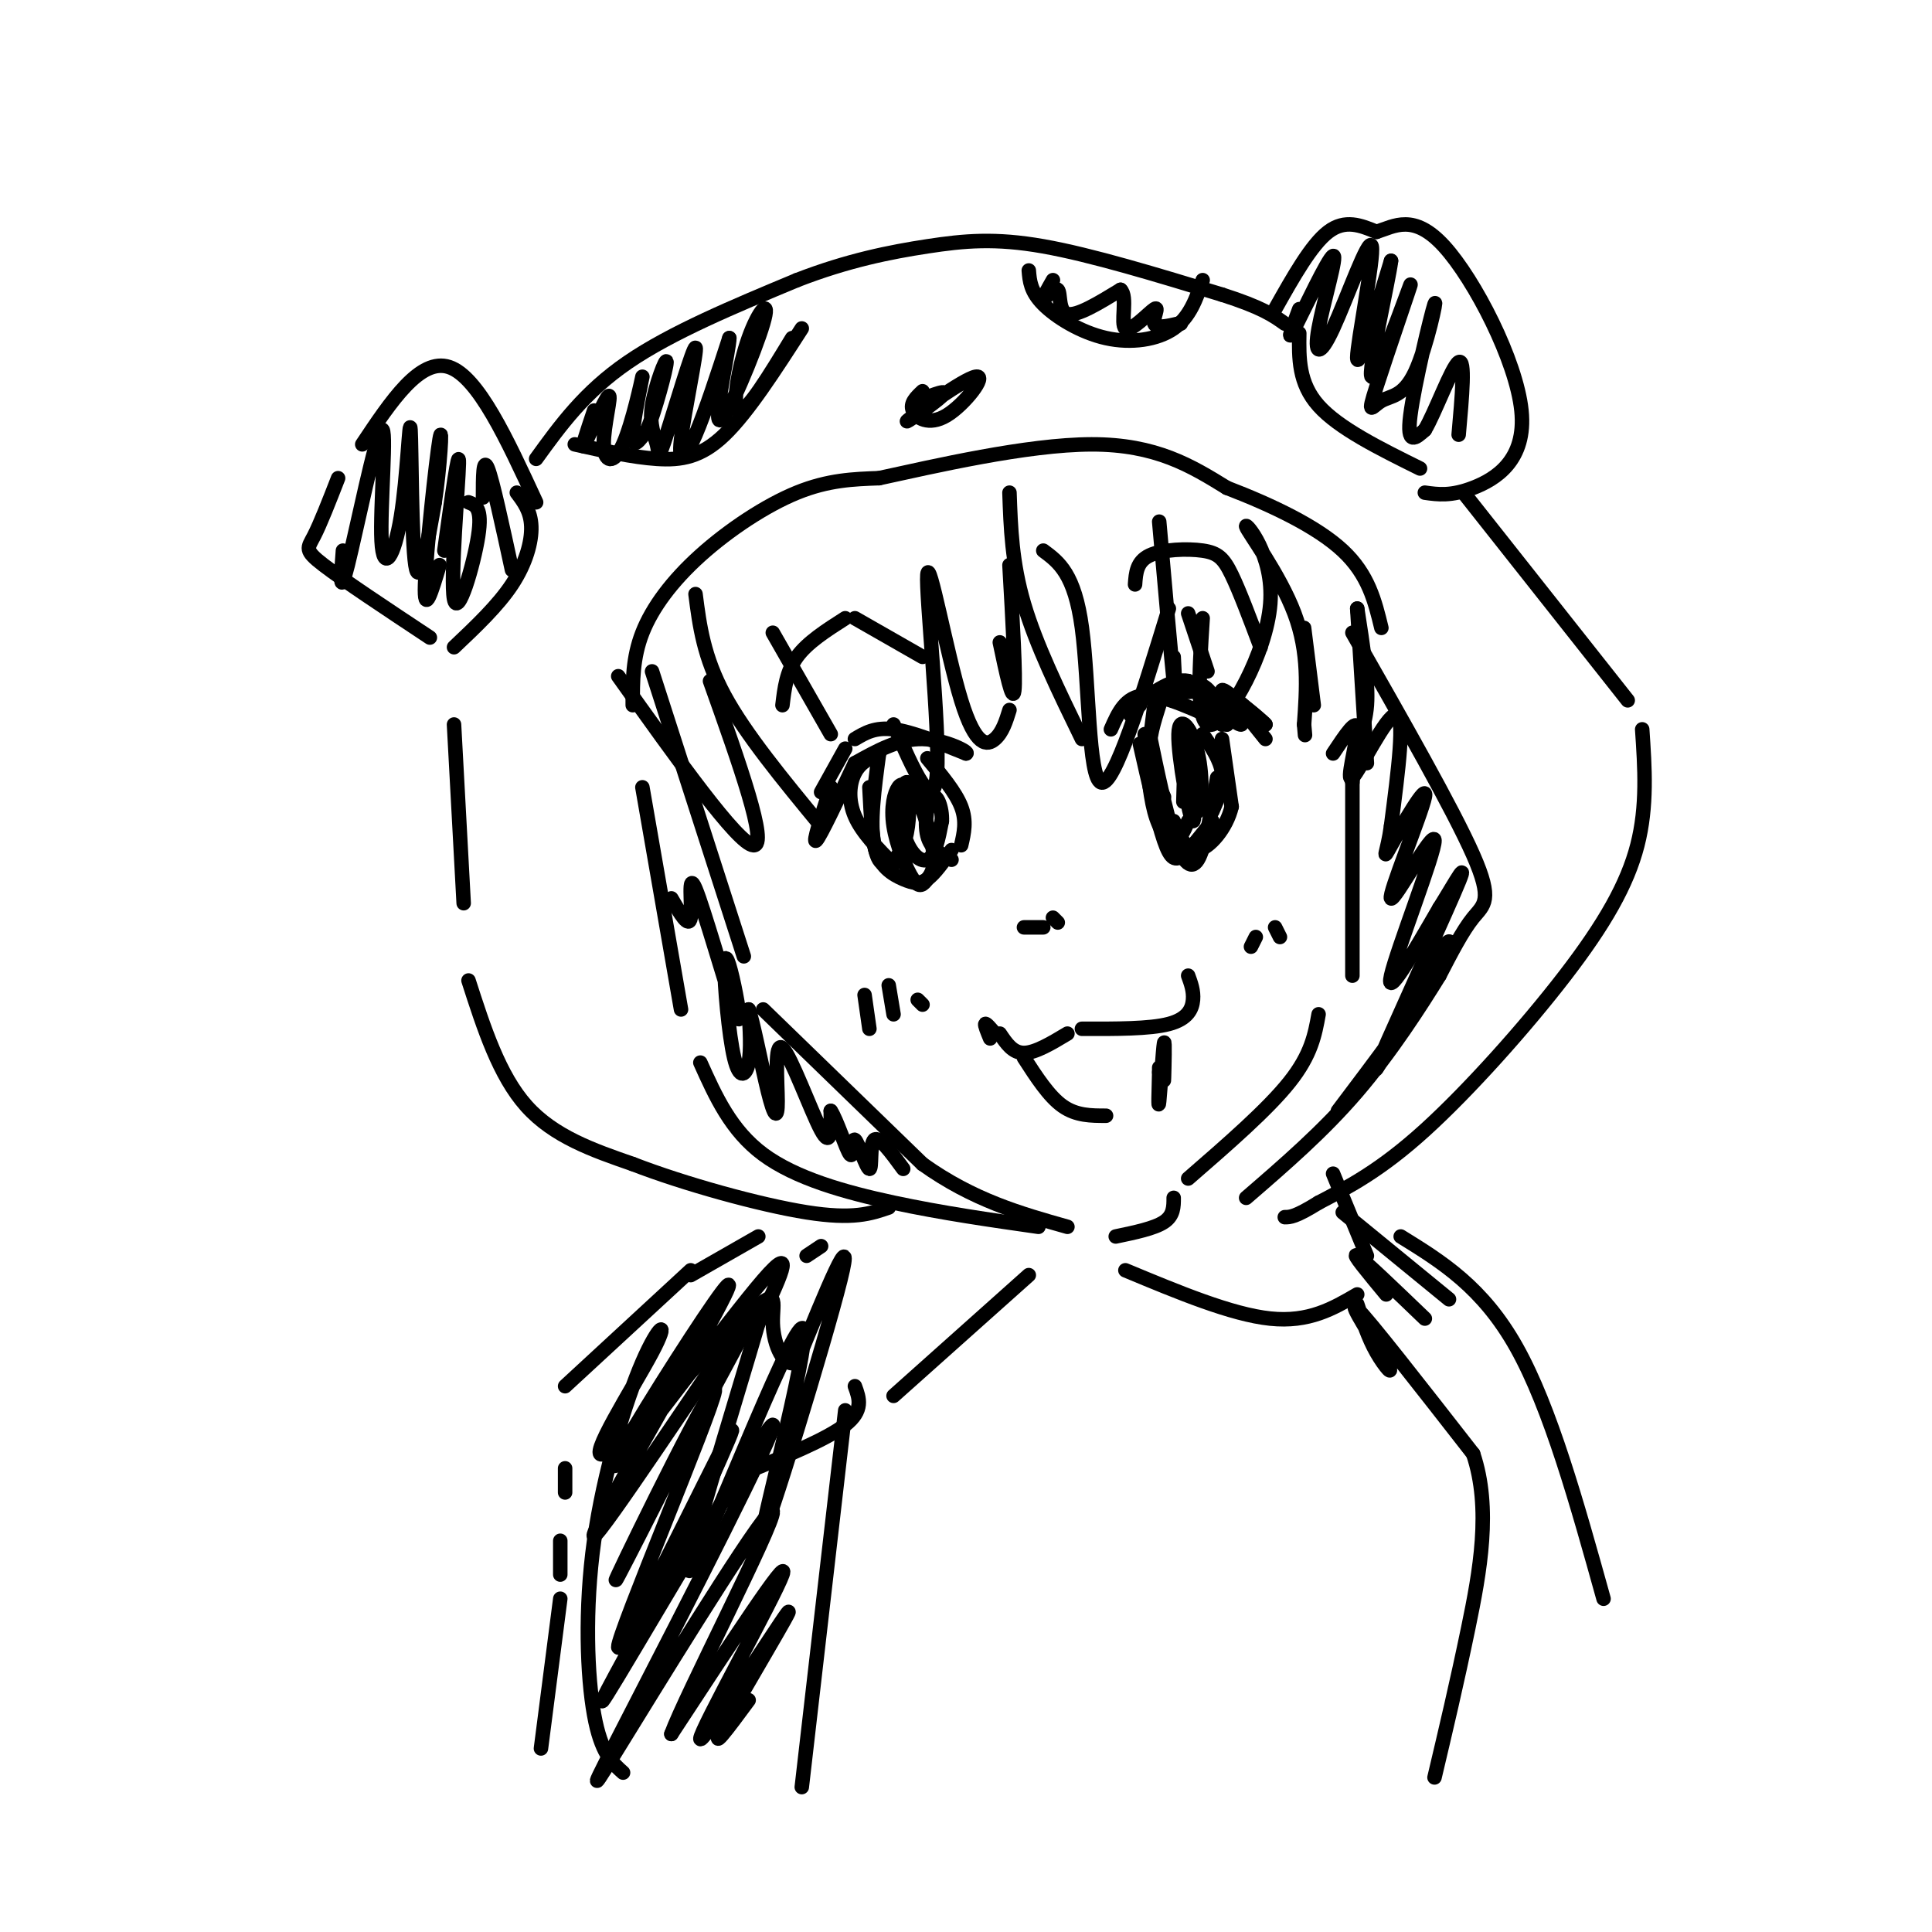 <svg viewBox='0 0 400 400' version='1.1' xmlns='http://www.w3.org/2000/svg' xmlns:xlink='http://www.w3.org/1999/xlink'><g fill='none' stroke='#000000' stroke-width='3' stroke-linecap='round' stroke-linejoin='round'><path d='M135,139c0.000,0.000 19.000,59.000 19,59'/><path d='M158,209c0.000,0.000 33.000,32.000 33,32'/><path d='M191,241c10.500,7.500 20.250,10.250 30,13'/><path d='M231,256c4.000,-0.833 8.000,-1.667 10,-3c2.000,-1.333 2.000,-3.167 2,-5'/><path d='M246,244c8.250,-7.167 16.500,-14.333 21,-20c4.500,-5.667 5.250,-9.833 6,-14'/><path d='M280,202c0.000,0.000 0.000,-40.000 0,-40'/><path d='M280,162c0.756,-8.889 2.644,-11.111 3,-16c0.356,-4.889 -0.822,-12.444 -2,-20'/><path d='M281,126c0.000,0.000 2.000,32.000 2,32'/><path d='M207,214c1.333,2.000 2.667,4.000 5,4c2.333,0.000 5.667,-2.000 9,-4'/><path d='M224,213c7.022,0.022 14.044,0.044 18,-1c3.956,-1.044 4.844,-3.156 5,-5c0.156,-1.844 -0.422,-3.422 -1,-5'/><path d='M212,192c0.000,0.000 4.000,0.000 4,0'/><path d='M218,190c0.000,0.000 1.000,1.000 1,1'/><path d='M170,164c0.000,0.000 5.000,-9.000 5,-9'/><path d='M177,153c2.083,-1.250 4.167,-2.500 8,-2c3.833,0.500 9.417,2.750 15,5'/><path d='M200,156c0.956,-0.111 -4.156,-2.889 -9,-3c-4.844,-0.111 -9.422,2.444 -14,5'/><path d='M177,158c-3.583,7.583 -7.167,15.167 -8,16c-0.833,0.833 1.083,-5.083 3,-11'/><path d='M172,163c0.167,-0.333 -0.917,4.333 -2,9'/><path d='M182,156c-1.933,0.911 -3.867,1.822 -5,4c-1.133,2.178 -1.467,5.622 0,9c1.467,3.378 4.733,6.689 8,10'/><path d='M182,156c-0.982,7.274 -1.964,14.548 -1,19c0.964,4.452 3.875,6.083 6,7c2.125,0.917 3.464,1.119 5,0c1.536,-1.119 3.268,-3.560 5,-6'/><path d='M192,157c2.917,3.500 5.833,7.000 7,10c1.167,3.000 0.583,5.500 0,8'/><path d='M238,143c0.000,0.000 -1.000,1.000 -1,1'/><path d='M234,148c0.000,0.000 2.000,-2.000 2,-2'/><path d='M230,151c1.500,-3.417 3.000,-6.833 7,-7c4.000,-0.167 10.500,2.917 17,6'/><path d='M254,150c1.207,-0.641 -4.274,-5.244 -4,-5c0.274,0.244 6.305,5.335 7,5c0.695,-0.335 -3.944,-6.096 -4,-7c-0.056,-0.904 4.472,3.048 9,7'/><path d='M262,150c0.067,-0.111 -4.267,-3.889 -5,-4c-0.733,-0.111 2.133,3.444 5,7'/><path d='M239,146c0.000,0.000 -1.000,8.000 -1,8'/><path d='M240,146c-1.083,3.417 -2.167,6.833 -2,10c0.167,3.167 1.583,6.083 3,9'/><path d='M238,152c1.644,7.933 3.289,15.867 5,21c1.711,5.133 3.489,7.467 5,5c1.511,-2.467 2.756,-9.733 4,-17'/><path d='M249,152c1.833,2.667 3.667,5.333 4,8c0.333,2.667 -0.833,5.333 -2,8'/><path d='M253,150c0.000,0.000 -7.000,-9.000 -7,-9'/><path d='M246,141c-3.000,-0.667 -7.000,2.167 -11,5'/><path d='M249,143c-3.111,0.289 -6.222,0.578 -6,0c0.222,-0.578 3.778,-2.022 6,-1c2.222,1.022 3.111,4.511 4,8'/><path d='M253,153c0.000,0.000 2.000,14.000 2,14'/><path d='M255,167c-1.022,4.444 -4.578,8.556 -7,9c-2.422,0.444 -3.711,-2.778 -5,-6'/><path d='M237,152c0.467,6.000 0.933,12.000 2,16c1.067,4.000 2.733,6.000 4,6c1.267,0.000 2.133,-2.000 3,-4'/><path d='M236,154c1.800,7.956 3.600,15.911 5,20c1.400,4.089 2.400,4.311 4,3c1.600,-1.311 3.800,-4.156 6,-7'/><path d='M207,133c1.333,6.333 2.667,12.667 3,10c0.333,-2.667 -0.333,-14.333 -1,-26'/><path d='M209,102c0.250,7.250 0.500,14.500 3,23c2.500,8.500 7.250,18.250 12,28'/><path d='M216,114c3.244,2.400 6.489,4.800 8,16c1.511,11.200 1.289,31.200 4,32c2.711,0.800 8.356,-17.600 14,-36'/><path d='M240,108c1.250,14.167 2.500,28.333 3,33c0.500,4.667 0.250,-0.167 0,-5'/><path d='M246,127c0.000,0.000 4.000,12.000 4,12'/><path d='M249,128c-0.742,11.537 -1.483,23.075 2,22c3.483,-1.075 11.191,-14.762 12,-25c0.809,-10.238 -5.282,-17.026 -5,-16c0.282,1.026 6.938,9.864 10,18c3.062,8.136 2.531,15.568 2,23'/><path d='M270,150c0.333,3.833 0.167,1.917 0,0'/><path d='M270,130c0.000,0.000 2.000,16.000 2,16'/><path d='M128,140c12.417,17.417 24.833,34.833 28,35c3.167,0.167 -2.917,-16.917 -9,-34'/><path d='M144,123c0.833,6.500 1.667,13.000 6,21c4.333,8.000 12.167,17.500 20,27'/><path d='M160,131c0.000,0.000 12.000,21.000 12,21'/><path d='M133,163c0.000,0.000 8.000,46.000 8,46'/><path d='M145,220c3.156,7.022 6.311,14.044 13,19c6.689,4.956 16.911,7.844 27,10c10.089,2.156 20.044,3.578 30,5'/><path d='M280,131c10.400,18.244 20.800,36.489 25,46c4.200,9.511 2.200,10.289 0,13c-2.200,2.711 -4.600,7.356 -7,12'/><path d='M298,202c-3.844,6.222 -9.956,15.778 -17,24c-7.044,8.222 -15.022,15.111 -23,22'/><path d='M89,132c-8.956,-5.933 -17.911,-11.867 -22,-15c-4.089,-3.133 -3.311,-3.467 -2,-6c1.311,-2.533 3.156,-7.267 5,-12'/><path d='M75,92c6.000,-9.000 12.000,-18.000 18,-16c6.000,2.000 12.000,15.000 18,28'/><path d='M111,95c5.000,-6.917 10.000,-13.833 19,-20c9.000,-6.167 22.000,-11.583 35,-17'/><path d='M165,58c10.536,-4.095 19.375,-5.833 27,-7c7.625,-1.167 14.036,-1.762 24,0c9.964,1.762 23.482,5.881 37,10'/><path d='M253,61c8.333,2.667 10.667,4.333 13,6'/><path d='M264,64c3.750,-6.667 7.500,-13.333 11,-16c3.500,-2.667 6.750,-1.333 10,0'/><path d='M285,48c3.620,-1.129 7.671,-3.952 14,3c6.329,6.952 14.935,23.679 16,34c1.065,10.321 -5.410,14.234 -10,16c-4.590,1.766 -7.295,1.383 -10,1'/><path d='M119,92c5.978,1.333 11.956,2.667 17,3c5.044,0.333 9.156,-0.333 14,-5c4.844,-4.667 10.422,-13.333 16,-22'/><path d='M213,56c0.179,2.167 0.357,4.333 3,7c2.643,2.667 7.750,5.833 13,7c5.250,1.167 10.643,0.333 14,-2c3.357,-2.333 4.679,-6.167 6,-10'/><path d='M191,81c-1.325,1.250 -2.650,2.501 -2,4c0.650,1.499 3.276,3.247 7,1c3.724,-2.247 8.544,-8.489 6,-8c-2.544,0.489 -12.454,7.709 -14,9c-1.546,1.291 5.273,-3.345 7,-5c1.727,-1.655 -1.636,-0.327 -5,1'/><path d='M131,146c-0.018,-4.899 -0.036,-9.798 2,-15c2.036,-5.202 6.125,-10.708 12,-16c5.875,-5.292 13.536,-10.369 20,-13c6.464,-2.631 11.732,-2.815 17,-3'/><path d='M182,99c11.178,-2.422 30.622,-6.978 44,-7c13.378,-0.022 20.689,4.489 28,9'/><path d='M254,101c9.333,3.578 18.667,8.022 24,13c5.333,4.978 6.667,10.489 8,16'/><path d='M205,215c-0.583,-1.417 -1.167,-2.833 -1,-3c0.167,-0.167 1.083,0.917 2,2'/><path d='M94,150c0.000,0.000 2.000,37.000 2,37'/><path d='M97,203c3.167,9.833 6.333,19.667 12,26c5.667,6.333 13.833,9.167 22,12'/><path d='M131,241c10.667,4.133 26.333,8.467 36,10c9.667,1.533 13.333,0.267 17,-1'/><path d='M303,102c0.000,0.000 34.000,43.000 34,43'/><path d='M340,151c0.542,7.952 1.083,15.905 -1,24c-2.083,8.095 -6.792,16.333 -15,27c-8.208,10.667 -19.917,23.762 -29,32c-9.083,8.238 -15.542,11.619 -22,15'/><path d='M273,249c-4.833,3.000 -5.917,3.000 -7,3'/><path d='M212,219c2.583,4.000 5.167,8.000 8,10c2.833,2.000 5.917,2.000 9,2'/><path d='M241,220c-0.030,2.452 -0.060,4.905 0,3c0.060,-1.905 0.208,-8.167 0,-7c-0.208,1.167 -0.774,9.762 -1,12c-0.226,2.238 -0.113,-1.881 0,-6'/><path d='M240,222c0.000,-1.167 0.000,-1.083 0,-1'/><path d='M123,85c-1.464,4.357 -2.928,8.714 -2,7c0.928,-1.714 4.250,-9.499 5,-10c0.750,-0.501 -1.070,6.283 -1,10c0.070,3.717 2.029,4.367 4,0c1.971,-4.367 3.954,-13.753 4,-14c0.046,-0.247 -1.844,8.644 -2,12c-0.156,3.356 1.422,1.178 3,-1'/><path d='M134,89c1.568,-3.760 3.987,-12.659 4,-14c0.013,-1.341 -2.381,4.877 -3,9c-0.619,4.123 0.537,6.151 1,8c0.463,1.849 0.232,3.517 2,-2c1.768,-5.517 5.536,-18.221 6,-18c0.464,0.221 -2.375,13.367 -3,19c-0.625,5.633 0.964,3.752 3,-1c2.036,-4.752 4.518,-12.376 7,-20'/><path d='M151,70c0.053,1.942 -3.315,16.797 -2,17c1.315,0.203 7.311,-14.244 9,-20c1.689,-5.756 -0.930,-2.819 -3,3c-2.070,5.819 -3.591,14.520 -2,15c1.591,0.480 6.296,-7.260 11,-15'/><path d='M218,58c-1.190,2.095 -2.381,4.190 -2,4c0.381,-0.190 2.333,-2.667 3,-2c0.667,0.667 0.048,4.476 2,5c1.952,0.524 6.476,-2.238 11,-5'/><path d='M232,60c1.549,1.329 -0.080,7.150 1,8c1.080,0.850 4.868,-3.271 6,-4c1.132,-0.729 -0.391,1.935 0,3c0.391,1.065 2.695,0.533 5,0'/><path d='M244,67c0.833,0.000 0.417,0.000 0,0'/><path d='M269,69c-0.083,5.167 -0.167,10.333 4,15c4.167,4.667 12.583,8.833 21,13'/><path d='M269,64c-1.424,3.792 -2.848,7.584 -1,4c1.848,-3.584 6.969,-14.544 8,-15c1.031,-0.456 -2.028,9.593 -3,15c-0.972,5.407 0.141,6.171 3,0c2.859,-6.171 7.462,-19.277 8,-17c0.538,2.277 -2.989,19.936 -3,23c-0.011,3.064 3.495,-8.468 7,-20'/><path d='M288,54c-0.420,3.823 -4.971,23.379 -4,24c0.971,0.621 7.464,-17.695 8,-19c0.536,-1.305 -4.886,14.399 -7,21c-2.114,6.601 -0.920,4.097 1,3c1.920,-1.097 4.566,-0.789 7,-6c2.434,-5.211 4.655,-15.941 4,-14c-0.655,1.941 -4.187,16.555 -5,23c-0.813,6.445 1.094,4.723 3,3'/><path d='M295,89c2.022,-3.311 5.578,-13.089 7,-14c1.422,-0.911 0.711,7.044 0,15'/><path d='M94,134c4.556,-4.311 9.111,-8.622 12,-13c2.889,-4.378 4.111,-8.822 4,-12c-0.111,-3.178 -1.556,-5.089 -3,-7'/><path d='M71,114c-0.398,5.121 -0.797,10.242 1,3c1.797,-7.242 5.789,-26.846 7,-28c1.211,-1.154 -0.358,16.141 0,23c0.358,6.859 2.642,3.282 4,-5c1.358,-8.282 1.789,-21.268 2,-18c0.211,3.268 0.203,22.791 1,28c0.797,5.209 2.398,-3.895 4,-13'/><path d='M90,104c1.060,-6.786 1.708,-17.250 1,-13c-0.708,4.250 -2.774,23.214 -3,30c-0.226,6.786 1.387,1.393 3,-4'/><path d='M92,114c1.542,-11.119 3.083,-22.238 3,-18c-0.083,4.238 -1.792,23.833 -1,28c0.792,4.167 4.083,-7.095 5,-13c0.917,-5.905 -0.542,-6.452 -2,-7'/><path d='M100,103c0.000,-4.250 0.000,-8.500 1,-6c1.000,2.500 3.000,11.750 5,21'/><path d='M180,163c0.322,6.403 0.643,12.807 2,15c1.357,2.193 3.749,0.176 5,-3c1.251,-3.176 1.360,-7.511 1,-10c-0.360,-2.489 -1.188,-3.133 -2,-2c-0.812,1.133 -1.607,4.044 -1,8c0.607,3.956 2.617,8.958 4,11c1.383,2.042 2.138,1.125 3,0c0.862,-1.125 1.830,-2.456 1,-7c-0.830,-4.544 -3.460,-12.300 -5,-13c-1.540,-0.700 -1.992,5.658 -1,10c0.992,4.342 3.426,6.669 5,6c1.574,-0.669 2.287,-4.335 3,-8'/><path d='M195,170c0.131,-2.786 -1.042,-5.750 -2,-5c-0.958,0.750 -1.702,5.214 -1,8c0.702,2.786 2.851,3.893 5,5'/><path d='M245,159c1.121,4.859 2.241,9.717 3,9c0.759,-0.717 1.156,-7.010 0,-12c-1.156,-4.990 -3.867,-8.678 -4,-4c-0.133,4.678 2.310,17.721 3,18c0.690,0.279 -0.374,-12.206 -1,-15c-0.626,-2.794 -0.813,4.103 -1,11'/><path d='M185,150c4.191,9.584 8.383,19.167 9,10c0.617,-9.167 -2.340,-37.086 -2,-41c0.340,-3.914 3.976,16.177 7,26c3.024,9.823 5.435,9.378 7,8c1.565,-1.378 2.282,-3.689 3,-6'/><path d='M162,146c0.417,-3.500 0.833,-7.000 3,-10c2.167,-3.000 6.083,-5.500 10,-8'/><path d='M177,128c0.000,0.000 14.000,8.000 14,8'/><path d='M235,121c0.167,-2.363 0.333,-4.726 3,-6c2.667,-1.274 7.833,-1.458 11,-1c3.167,0.458 4.333,1.560 6,5c1.667,3.440 3.833,9.220 6,15'/><path d='M179,206c0.000,0.000 1.000,7.000 1,7'/><path d='M184,204c0.000,0.000 1.000,6.000 1,6'/><path d='M190,207c0.000,0.000 1.000,1.000 1,1'/><path d='M260,194c0.000,0.000 -1.000,2.000 -1,2'/><path d='M264,192c0.000,0.000 1.000,2.000 1,2'/><path d='M276,156c2.500,-3.768 5.000,-7.536 5,-5c0.000,2.536 -2.500,11.375 -1,10c1.500,-1.375 7.000,-12.964 9,-13c2.000,-0.036 0.500,11.482 -1,23'/><path d='M288,171c-0.745,5.500 -2.108,7.750 0,4c2.108,-3.750 7.686,-13.499 7,-10c-0.686,3.499 -7.638,20.247 -7,21c0.638,0.753 8.864,-14.490 9,-12c0.136,2.490 -7.818,22.711 -9,28c-1.182,5.289 4.409,-4.356 10,-14'/><path d='M298,188c3.375,-5.376 6.813,-11.816 3,-3c-3.813,8.816 -14.878,32.889 -16,36c-1.122,3.111 7.698,-14.739 12,-22c4.302,-7.261 4.086,-3.932 0,3c-4.086,6.932 -12.043,17.466 -20,28'/><path d='M139,186c1.815,3.150 3.630,6.300 4,4c0.370,-2.300 -0.705,-10.050 1,-6c1.705,4.050 6.191,19.902 8,25c1.809,5.098 0.940,-0.557 0,-5c-0.940,-4.443 -1.953,-7.676 -2,-4c-0.047,3.676 0.872,14.259 2,19c1.128,4.741 2.465,3.640 3,1c0.535,-2.640 0.267,-6.820 0,-11'/><path d='M155,209c0.768,1.773 2.689,11.704 4,17c1.311,5.296 2.011,5.956 2,2c-0.011,-3.956 -0.734,-12.526 1,-11c1.734,1.526 5.924,13.150 8,17c2.076,3.850 2.038,-0.075 2,-4'/><path d='M172,230c1.204,1.730 3.215,8.055 4,9c0.785,0.945 0.344,-3.489 1,-3c0.656,0.489 2.407,5.901 3,6c0.593,0.099 0.026,-5.115 1,-6c0.974,-0.885 3.487,2.557 6,6'/><path d='M170,258c0.000,0.000 -3.000,2.000 -3,2'/><path d='M185,289c0.000,0.000 28.000,-25.000 28,-25'/><path d='M276,243c0.000,0.000 7.000,17.000 7,17'/><path d='M281,268c-5.000,2.917 -10.000,5.833 -18,5c-8.000,-0.833 -19.000,-5.417 -30,-10'/><path d='M157,256c0.000,0.000 -14.000,8.000 -14,8'/><path d='M143,263c0.000,0.000 -26.000,24.000 -26,24'/><path d='M117,304c0.000,0.000 0.000,5.000 0,5'/><path d='M116,319c0.000,0.000 0.000,7.000 0,7'/><path d='M116,331c0.000,0.000 -4.000,31.000 -4,31'/><path d='M287,268c-3.667,-4.417 -7.333,-8.833 -6,-8c1.333,0.833 7.667,6.917 14,13'/><path d='M278,251c0.000,0.000 22.000,18.000 22,18'/><path d='M290,256c8.500,5.250 17.000,10.500 24,23c7.000,12.500 12.500,32.250 18,52'/><path d='M177,287c0.917,2.500 1.833,5.000 -2,8c-3.833,3.000 -12.417,6.500 -21,10'/><path d='M175,292c0.000,0.000 -9.000,78.000 -9,78'/><path d='M155,352c-4.303,5.829 -8.606,11.659 -5,5c3.606,-6.659 15.121,-25.805 13,-23c-2.121,2.805 -17.879,27.563 -18,26c-0.121,-1.563 15.394,-29.447 17,-34c1.606,-4.553 -10.697,14.223 -23,33'/><path d='M139,359c2.794,-7.713 21.279,-43.497 21,-46c-0.279,-2.503 -19.321,28.274 -29,44c-9.679,15.726 -9.997,16.401 0,-3c9.997,-19.401 30.307,-58.877 29,-59c-1.307,-0.123 -24.231,39.108 -32,52c-7.769,12.892 -0.385,-0.554 7,-14'/><path d='M135,333c6.530,-14.046 19.355,-42.162 16,-36c-3.355,6.162 -22.889,46.600 -23,44c-0.111,-2.600 19.201,-48.238 20,-53c0.799,-4.762 -16.915,31.354 -20,38c-3.085,6.646 8.457,-16.177 20,-39'/><path d='M148,287c6.428,-12.047 12.498,-22.665 5,-12c-7.498,10.665 -28.566,42.611 -30,43c-1.434,0.389 16.765,-30.780 24,-44c7.235,-13.220 3.506,-8.492 -4,3c-7.506,11.492 -18.790,29.748 -15,26c3.790,-3.748 22.654,-29.499 30,-38c7.346,-8.501 3.173,0.250 -1,9'/><path d='M157,274c-4.927,16.897 -16.746,54.638 -14,51c2.746,-3.638 20.056,-48.656 23,-50c2.944,-1.344 -8.476,40.984 -8,42c0.476,1.016 12.850,-39.281 16,-52c3.150,-12.719 -2.925,2.141 -9,17'/><path d='M165,282c-2.675,1.419 -4.863,-3.534 -5,-8c-0.137,-4.466 1.777,-8.447 -6,-1c-7.777,7.447 -25.244,26.321 -29,28c-3.756,1.679 6.198,-13.837 10,-21c3.802,-7.163 1.452,-5.971 -2,2c-3.452,7.971 -8.006,22.723 -10,37c-1.994,14.277 -1.427,28.079 0,36c1.427,7.921 3.713,9.960 6,12'/><path d='M281,270c1.143,3.494 2.286,6.988 4,10c1.714,3.012 4.000,5.542 2,2c-2.000,-3.542 -8.286,-13.155 -6,-11c2.286,2.155 13.143,16.077 24,30'/><path d='M305,301c3.822,11.289 1.378,24.511 -1,36c-2.378,11.489 -4.689,21.244 -7,31'/></g>
</svg>